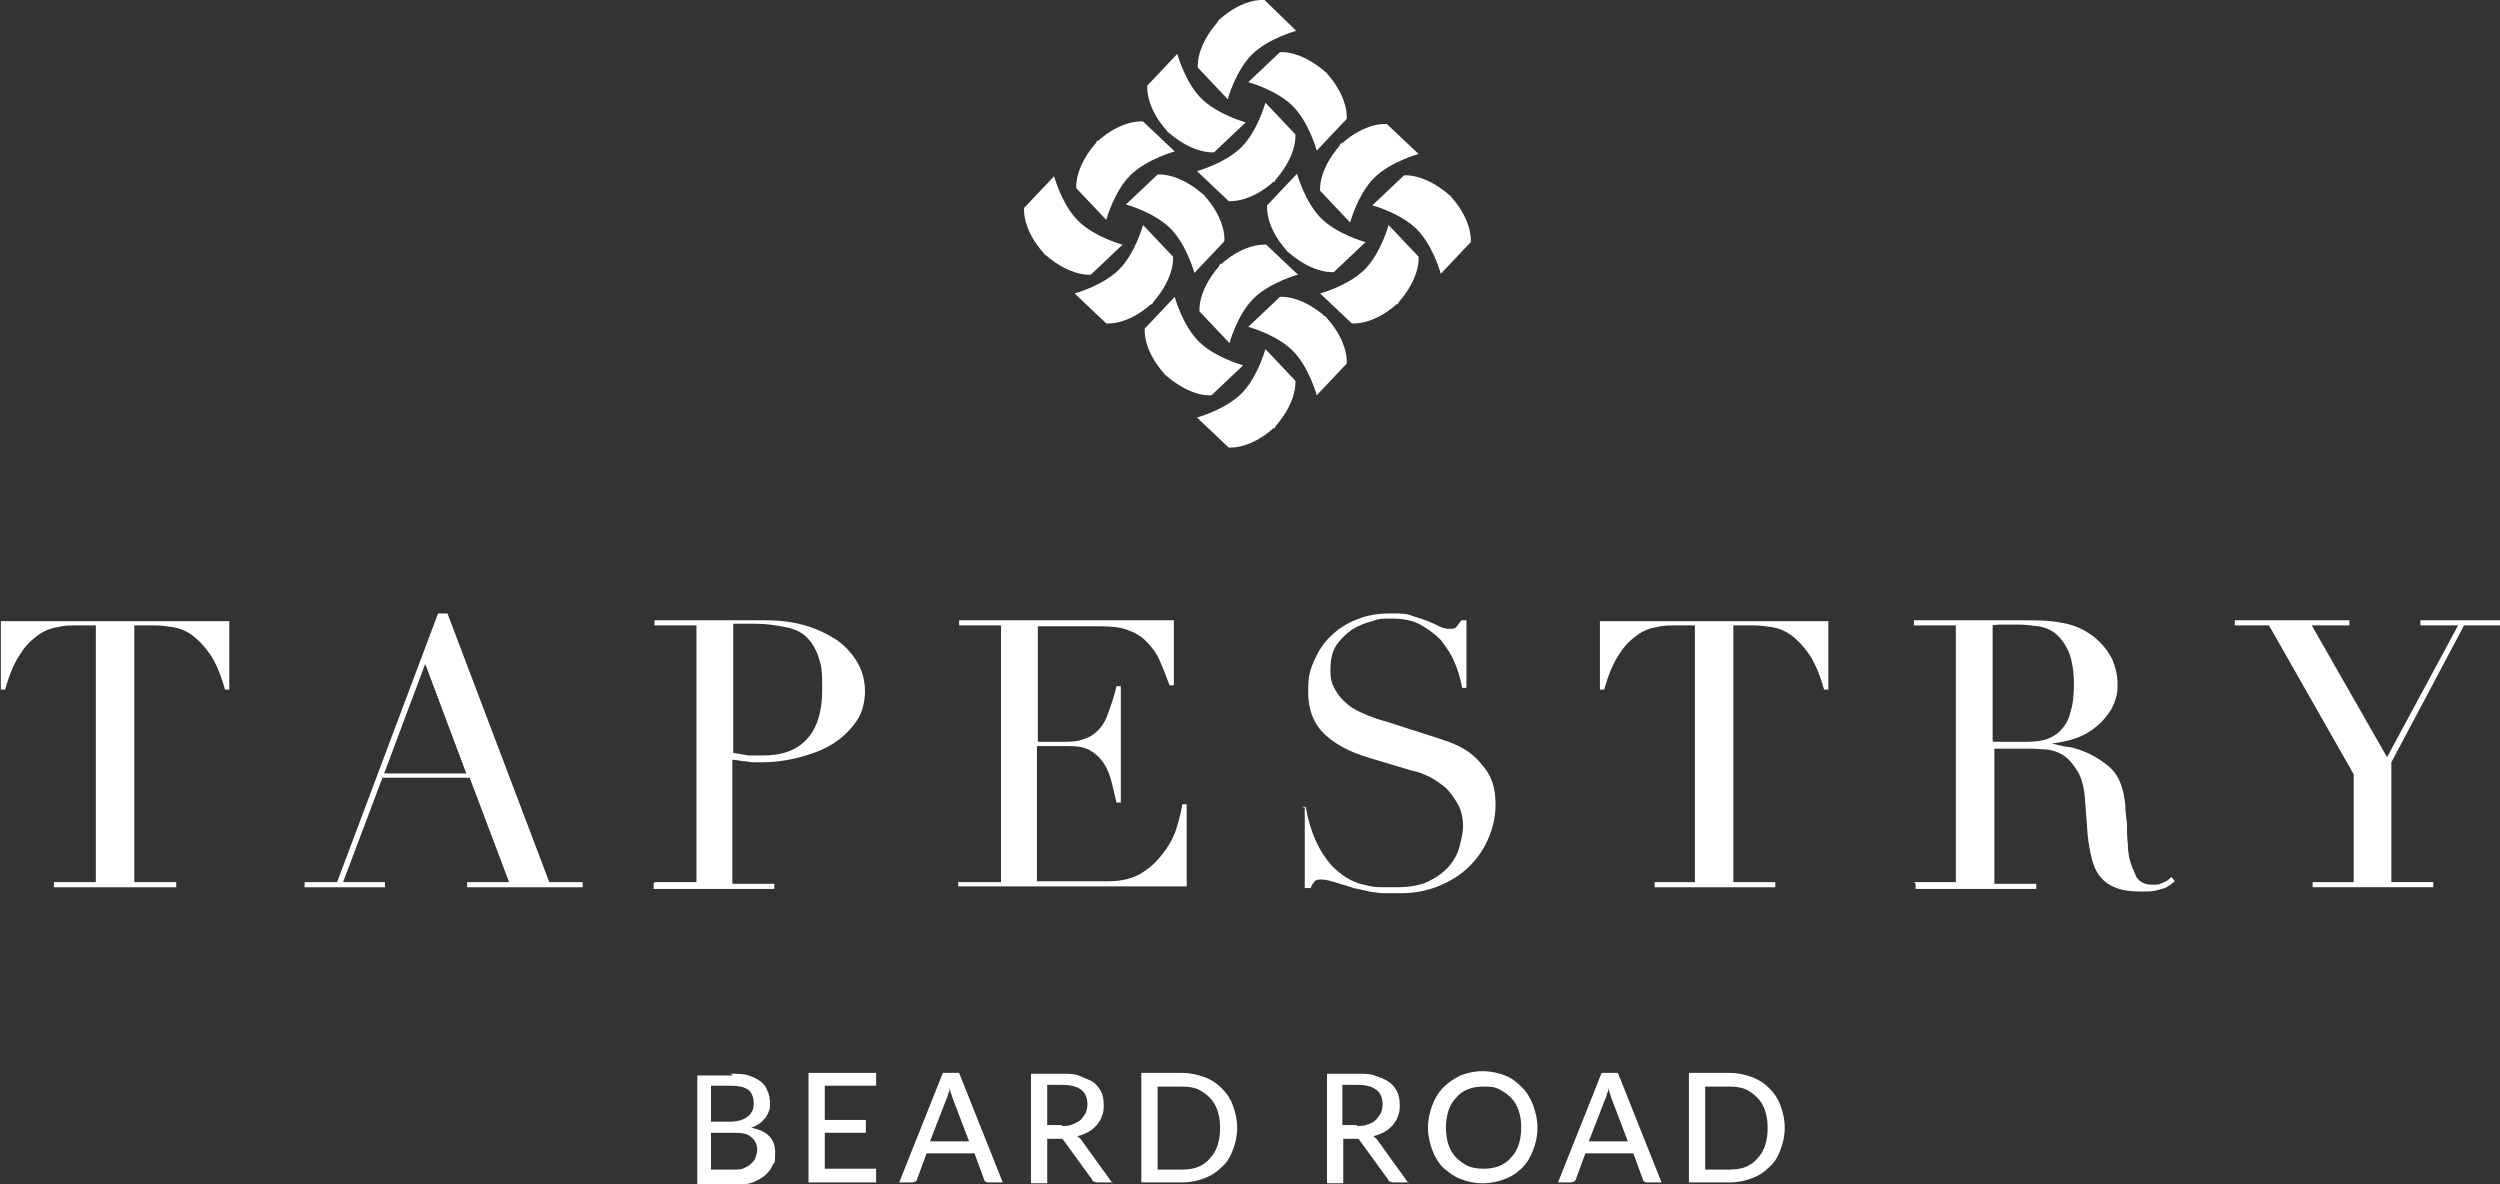 <?xml version="1.0" encoding="UTF-8"?>
<svg id="Layer_1" xmlns="http://www.w3.org/2000/svg" version="1.1" viewBox="0 0 292.2 138.4">
  <rect x="0" y="0" width="292.2" height="138.4" fill="#333333" stroke="none"/>
  <!-- Generator: Adobe Illustrator 29.8.1, SVG Export Plug-In . SVG Version: 2.1.1 Build 2)  -->
  <defs>
    <style>
      .st0 {
        fill: #fff;
      }
    </style>
  </defs>
  <path class="st0" d="M6.3,103.1h4.9v-30h-2.5c-.6,0-1.2,0-2,.2-.7.1-1.5.4-2.2.9s-1.5,1.2-2.1,2.2c-.7,1-1.3,2.4-1.8,4.2h-.5v-8h26.7v8h-.5c-.5-1.8-1.1-3.2-1.8-4.2-.7-1-1.4-1.7-2.1-2.2-.7-.5-1.5-.8-2.2-.9-.7-.1-1.4-.2-2-.2h-2.5v30h4.9v.6H6.3v-.6Z"/>
  <path class="st0" d="M35.5,103.1h3.9l11.8-31.4h1.1l11.9,31.4h3.9v.6h-13.5v-.6h4.9l-4.6-12.2h-10.2l-4.6,12.2h4.9v.6h-9.4v-.6ZM49.7,77.6l-4.8,12.8h9.6l-4.8-12.8Z"/>
  <path class="st0" d="M76.5,103.1h4.9v-30h-4.9v-.6h8.2c.4,0,.8,0,1.2,0,.4,0,.8,0,1.2,0,.4,0,.8,0,1.2,0,.4,0,.8,0,1.2,0,1.7,0,3.2.2,4.6.6,1.4.4,2.6,1,3.7,1.7,1,.7,1.8,1.6,2.4,2.6.6,1,.9,2.2.9,3.4s-.3,2.5-1,3.5-1.6,1.9-2.7,2.6-2.4,1.2-3.9,1.6c-1.5.4-3,.6-4.6.6s-.9,0-1.6-.1c-.6,0-1.2-.2-1.7-.2v14.5h4.9v.6h-14.1v-.6ZM85.7,88c.6.1,1.2.2,1.8.3.6,0,1.2,0,1.7,0,2.2,0,3.9-.6,5.1-1.9,1.2-1.3,1.8-3.2,1.8-5.8s-.1-2.7-.4-3.7c-.3-1-.8-1.8-1.4-2.4-.6-.6-1.4-1-2.5-1.2-1-.2-2.2-.4-3.6-.4s-1.1,0-1.5,0c-.5,0-.8,0-1,0v14.9Z"/>
  <path class="st0" d="M112.1,103.1h4.9v-30h-4.9v-.6h25.1v7.6h-.5c-.4-1.1-.8-2.1-1.2-3-.4-.9-1-1.6-1.6-2.2s-1.3-1-2.2-1.3c-.8-.3-1.9-.4-3.1-.4h-7.3v13.5h2.8c1,0,1.8,0,2.5-.3.7-.2,1.2-.5,1.7-1,.5-.5.9-1.1,1.2-2,.3-.8.7-1.9,1-3.2h.5v13.6h-.5c-.2-.8-.4-1.7-.6-2.5s-.5-1.5-.9-2.1-.9-1.1-1.6-1.5-1.5-.5-2.6-.5h-3.6v15.8h8.3c1.6,0,2.9-.3,4-1,1.1-.7,1.9-1.5,2.6-2.5.7-.9,1.2-1.9,1.5-3,.3-1,.5-1.9.6-2.5h.5v9.6h-26.7v-.6Z"/>
  <path class="st0" d="M152.1,94.3h.5c.3,1.6.7,2.9,1.2,4,.5,1.1,1.1,2,1.7,2.7.6.7,1.3,1.2,1.9,1.6.7.4,1.4.7,2,.8.7.2,1.3.3,2,.3.6,0,1.2,0,1.8,0,1.5,0,2.8-.2,3.8-.7,1-.5,1.8-1.1,2.4-1.8.6-.7,1-1.5,1.2-2.3.2-.8.4-1.6.4-2.3,0-1-.2-1.9-.6-2.6-.4-.7-.9-1.4-1.4-1.9-.6-.5-1.2-.9-1.9-1.3-.7-.3-1.3-.6-2-.7l-5-1.5c-2.4-.7-4.2-1.7-5.4-2.9-1.2-1.2-1.8-2.8-1.8-4.8s.2-2.5.7-3.7c.5-1.1,1.1-2.1,2-2.9.8-.8,1.9-1.5,3-1.9,1.2-.5,2.5-.7,3.9-.7s1.9,0,2.6.3c.7.2,1.3.4,1.8.6.5.2.9.4,1.3.6.4.2.8.3,1.2.3s.6,0,.8-.2c.1-.1.3-.4.6-.8h.6v7.9h-.5c-.2-1.1-.5-2.1-.9-3-.4-1-1-1.8-1.6-2.6-.7-.7-1.5-1.3-2.4-1.8-.9-.5-2.1-.7-3.3-.7s-1.5,0-2.3.3c-.8.2-1.6.5-2.4,1-.7.5-1.3,1.1-1.8,1.8-.5.8-.7,1.7-.7,2.9s.2,1.7.6,2.4c.4.7.9,1.2,1.5,1.7.6.5,1.3.8,2,1.1s1.5.6,2.3.8l5.3,1.7c.6.2,1.3.4,2.1.7.8.3,1.7.7,2.5,1.3.8.6,1.5,1.4,2.1,2.3.6,1,.9,2.2.9,3.7s-.3,2.7-.8,3.9c-.5,1.2-1.2,2.3-2.2,3.3s-2.1,1.7-3.5,2.3c-1.4.6-2.9.9-4.6.9s-1.2,0-1.6,0c-.5,0-.9,0-1.3-.1-.4,0-.8-.1-1.2-.2s-.9-.2-1.4-.3c-.6-.2-1.2-.4-1.9-.6-.7-.2-1.3-.4-1.8-.4s-.7,0-.9.3c-.2.2-.3.4-.4.7h-.7v-9.4Z"/>
  <path class="st0" d="M193.2,103.1h4.9v-30h-2.5c-.6,0-1.2,0-2,.2-.7.1-1.5.4-2.2.9-.7.5-1.5,1.2-2.1,2.2-.7,1-1.3,2.4-1.8,4.2h-.5v-8h26.7v8h-.5c-.5-1.8-1.1-3.2-1.8-4.2-.7-1-1.4-1.7-2.1-2.2-.7-.5-1.5-.8-2.2-.9-.7-.1-1.4-.2-2-.2h-2.5v30h4.9v.6h-14.1v-.6Z"/>
  <path class="st0" d="M223.7,103.1h4.9v-30h-4.9v-.6h8.3c.4,0,.7,0,1.1,0,.4,0,.7,0,1.1,0,.4,0,.7,0,1.1,0,.4,0,.7,0,1.1,0,1.7,0,3.2,0,4.6.3,1.3.2,2.5.7,3.7,1.6,1,.8,1.7,1.7,2.2,2.7.4,1,.6,1.9.6,2.8s0,1-.2,1.7c-.2.7-.5,1.4-1.1,2.1-.5.7-1.3,1.4-2.3,2-1,.6-2.4,1-4.1,1.2h0c.5.1,1.1.3,1.9.4s1.6.4,2.5.8c.8.4,1.6.9,2.3,1.5.7.6,1.2,1.4,1.5,2.4.2.6.3,1.2.4,2,0,.7.1,1.5.2,2.3,0,.8,0,1.5.1,2.3,0,.7.1,1.3.2,1.8.2.8.5,1.4.8,2.1.4.6,1,.9,1.8.9s.8,0,1.2-.2c.4-.1.8-.4,1.1-.7l.4.5c-.1.1-.3.2-.5.4-.2.1-.4.3-.7.4s-.7.2-1.1.3-.9.1-1.6.1c-1.2,0-2.1-.1-2.9-.4-.8-.3-1.4-.7-1.9-1.3-.5-.6-.8-1.3-1-2.1-.2-.8-.4-1.8-.5-2.9l-.3-4c-.1-1.5-.4-2.6-.9-3.4-.5-.8-1-1.4-1.6-1.8-.6-.4-1.3-.6-1.9-.7-.7,0-1.3-.1-1.8-.1h-4.4v15.8h4.9v.6h-14.1v-.6ZM233,86.7h4c.8,0,1.6-.1,2.2-.3s1.3-.6,1.7-1.1c.5-.5.9-1.2,1.1-2.1.3-.9.4-2,.4-3.3s-.2-2.7-.6-3.7c-.4-.9-.9-1.6-1.5-2.1-.6-.5-1.3-.8-2.1-.9-.8-.1-1.5-.2-2.3-.2s-1.1,0-1.6,0c-.5,0-1,0-1.4.1v13.5Z"/>
  <path class="st0" d="M270.2,103.1h4.9v-12.6l-9.9-17.4h-4v-.6h13.4v.6h-4.4l8.8,15.4,8.3-15.4h-4.4v-.6h9.4v.6h-4.3l-8.5,16v14h4.9v.6h-14.1v-.6Z"/>
  <path class="st0" d="M169.7,23.1c0,0,0,0-.1-.1h0c0,0,0-.1-.2-.2-3-2.6-5.3-2.3-5.3-2.3l-3.7,3.5s3.3.9,5.2,2.8h0c1.9,1.9,2.8,5.2,2.8,5.2l3.5-3.7s.3-2.4-2.3-5.3h0Z"/>
  <path class="st0" d="M155.2,8.7c0,0,0,0-.1-.1h0c0,0,0-.1-.2-.2-3-2.6-5.3-2.3-5.3-2.3l-3.7,3.5s3.3.9,5.2,2.8h0c1.9,1.9,2.8,5.2,2.8,5.2l3.5-3.7s.3-2.4-2.3-5.3h0Z"/>
  <path class="st0" d="M140.9,23c0,0,0,0-.1-.1h0c0,0,0-.1-.2-.2-3-2.6-5.3-2.3-5.3-2.3l-3.7,3.5s3.3.9,5.2,2.8h0c1.9,1.9,2.8,5.2,2.8,5.2l3.5-3.7s.3-2.4-2.3-5.3h0Z"/>
  <path class="st0" d="M155.2,37.3c0,0,0,0-.1-.1h0c0,0,0-.1-.2-.2-3-2.6-5.3-2.3-5.3-2.3l-3.7,3.5s3.3.9,5.2,2.8h0c1.9,1.9,2.8,5.2,2.8,5.2l3.5-3.7s.3-2.4-2.3-5.3h0Z"/>
  <path class="st0" d="M136,43.6c0,0,0,0,.1.1h0c0,0,0,.1.2.2,3,2.6,5.3,2.3,5.3,2.3l3.7-3.5s-3.3-.9-5.2-2.8h0c-1.9-1.9-2.8-5.2-2.8-5.2l-3.5,3.7s-.3,2.4,2.3,5.3h0Z"/>
  <path class="st0" d="M150.3,29.2c0,0,0,0,.1.1h0c0,0,0,.1.2.2,3,2.6,5.3,2.3,5.3,2.3l3.7-3.5s-3.3-.9-5.2-2.8h0c-1.9-1.9-2.8-5.2-2.8-5.2l-3.5,3.7s-.3,2.4,2.3,5.3h0Z"/>
  <path class="st0" d="M136.3,15.2c0,0,0,0,.1.1h0c0,0,0,.1.2.2,3,2.6,5.3,2.3,5.3,2.3l3.7-3.5s-3.3-.9-5.2-2.8h0c-1.9-1.9-2.8-5.2-2.8-5.2l-3.5,3.7s-.3,2.4,2.3,5.3h0Z"/>
  <path class="st0" d="M121.9,29.5c0,0,0,0,.1.1h0c0,0,0,.1.2.2,3,2.6,5.3,2.3,5.3,2.3l3.7-3.5s-3.3-.9-5.2-2.8h0c-1.9-1.9-2.8-5.2-2.8-5.2l-3.5,3.7s-.3,2.4,2.3,5.3h0Z"/>
  <path class="st0" d="M148.9,50.1c0,0,0,0,.1-.1h0c0,0,0,0,.1-.2,2.6-3,2.3-5.3,2.3-5.3l-3.5-3.7s-.9,3.3-2.8,5.2h0c-1.9,1.9-5.2,2.8-5.2,2.8l3.7,3.5s2.4.3,5.3-2.3h0Z"/>
  <path class="st0" d="M163.3,35.6c0,0,0,0,.1-.1h0c0,0,0,0,.1-.2,2.6-3,2.3-5.3,2.3-5.3l-3.5-3.7s-.9,3.3-2.8,5.2h0c-1.9,1.9-5.2,2.8-5.2,2.8l3.7,3.5s2.4.3,5.3-2.3h0Z"/>
  <path class="st0" d="M148.9,21.3c0,0,0,0,.1-.1h0c0,0,0,0,.1-.2,2.6-3,2.3-5.3,2.3-5.3l-3.5-3.7s-.9,3.3-2.8,5.2h0c-1.9,1.9-5.2,2.8-5.2,2.8l3.7,3.5s2.4.3,5.3-2.3h0Z"/>
  <path class="st0" d="M134.6,35.6c0,0,0,0,.1-.1h0c0,0,0,0,.1-.2,2.6-3,2.3-5.3,2.3-5.3l-3.5-3.7s-.9,3.3-2.8,5.2h0c-1.9,1.9-5.2,2.8-5.2,2.8l3.7,3.5s2.4.3,5.3-2.3h0Z"/>
  <path class="st0" d="M128.3,16.4c0,0,0,0-.1.1h0c0,0,0,0-.1.2-2.6,3-2.3,5.3-2.3,5.3l3.5,3.7s.9-3.3,2.8-5.2h0c1.9-1.9,5.2-2.8,5.2-2.8l-3.7-3.5s-2.4-.3-5.3,2.3h0Z"/>
  <path class="st0" d="M142.7,30.8c0,0,0,0-.1.1h0c0,0-.1,0-.1.2-2.6,3-2.3,5.3-2.3,5.3l3.5,3.7s.9-3.3,2.8-5.2h0c1.9-1.9,5.2-2.8,5.2-2.8l-3.7-3.5s-2.4-.3-5.3,2.3h0Z"/>
  <path class="st0" d="M156.8,16.7c0,0,0,0-.1.1h0c0,0-.1,0-.1.2-2.6,3-2.3,5.3-2.3,5.3l3.5,3.7s.9-3.3,2.8-5.2h0c1.9-1.9,5.2-2.8,5.2-2.8l-3.7-3.5s-2.4-.3-5.3,2.3h0Z"/>
  <path class="st0" d="M142.5,2.3c0,0,0,0-.1.1h0c0,0,0,0-.1.2-2.6,3-2.3,5.3-2.3,5.3l3.5,3.7s.9-3.3,2.8-5.2h0c1.9-1.9,5.2-2.8,5.2-2.8L147.8,0s-2.4-.3-5.3,2.3h0Z"/>
  <path class="st0" d="M85.4,125.5c.8,0,1.5,0,2.1.2s1,.4,1.4.7c.4.3.6.6.8,1.1.2.4.3.9.3,1.4s0,.6-.1.9-.2.5-.4.8c-.2.2-.4.5-.7.7-.3.2-.6.4-1,.5,1.9.4,2.8,1.3,2.8,2.9s-.1,1-.3,1.5-.5.8-.9,1.2c-.4.3-.9.6-1.4.8-.6.2-1.2.3-1.9.3h-4.6v-12.8h4.2ZM83.1,126.9v4.2h2.2c.9,0,1.6-.2,2.1-.6.5-.4.7-.9.7-1.5s-.2-1.3-.6-1.6c-.4-.3-1.1-.5-2-.5h-2.3ZM85.8,136.7c.5,0,.9,0,1.2-.2.3-.1.6-.3.8-.5.2-.2.4-.4.5-.7s.2-.6.2-.9c0-.6-.2-1.1-.7-1.5-.4-.4-1.1-.5-2-.5h-2.7v4.3h2.7Z"/>
  <path class="st0" d="M102.4,136.7v1.5h-7.9v-12.8h7.9v1.5h-6v4h4.8v1.5h-4.8v4.2h6Z"/>
  <path class="st0" d="M117.1,138.2h-1.5c-.2,0-.3,0-.4-.1-.1,0-.2-.2-.2-.3l-1.1-3h-5.6l-1.1,3c0,.1-.1.2-.2.3-.1,0-.2.1-.4.1h-1.5l5.1-12.8h1.9l5.1,12.8ZM113.3,133.5l-1.9-5c-.1-.3-.3-.8-.4-1.3,0,.3-.1.5-.2.7,0,.2-.1.4-.2.6l-1.9,4.9h4.6Z"/>
  <path class="st0" d="M130,138.2h-1.7c-.3,0-.6-.1-.7-.4l-3.2-4.4c-.1-.1-.2-.3-.3-.3-.1,0-.3,0-.5,0h-1.2v5.2h-1.9v-12.8h3.7c.8,0,1.5,0,2.1.3s1.1.4,1.5.7.7.7.9,1.1c.2.4.3.9.3,1.5s0,.9-.2,1.3c-.1.4-.3.7-.6,1.1-.3.3-.6.6-1,.8-.4.2-.8.4-1.3.5.2.1.4.3.6.6l3.6,5ZM124.1,131.6c.5,0,.9,0,1.3-.2s.7-.3.9-.5.4-.5.6-.8c.1-.3.2-.6.2-1,0-.7-.2-1.3-.7-1.7-.5-.4-1.2-.6-2.2-.6h-1.8v4.7h1.7Z"/>
  <path class="st0" d="M144.6,131.8c0,1-.2,1.8-.5,2.6-.3.8-.7,1.5-1.3,2-.6.6-1.2,1-2,1.3-.8.3-1.6.5-2.6.5h-4.8v-12.8h4.8c.9,0,1.8.2,2.6.5.8.3,1.4.7,2,1.3.6.6,1,1.2,1.3,2,.3.8.5,1.7.5,2.6ZM142.6,131.8c0-.8-.1-1.4-.3-2-.2-.6-.5-1.1-.9-1.5-.4-.4-.8-.7-1.4-1-.5-.2-1.1-.3-1.8-.3h-2.9v9.7h2.9c.7,0,1.3-.1,1.8-.3.5-.2,1-.5,1.4-1,.4-.4.7-.9.9-1.5.2-.6.3-1.3.3-2Z"/>
  <path class="st0" d="M164.6,138.2h-1.7c-.3,0-.6-.1-.7-.4l-3.2-4.4c-.1-.1-.2-.3-.3-.3-.1,0-.3,0-.5,0h-1.2v5.2h-1.9v-12.8h3.7c.8,0,1.5,0,2.1.3.6.2,1.1.4,1.5.7.4.3.7.7.9,1.1.2.4.3.9.3,1.5s0,.9-.2,1.3c-.1.4-.3.7-.6,1.1-.3.3-.6.6-1,.8s-.8.4-1.3.5c.2.1.4.3.6.6l3.6,5ZM158.6,131.6c.5,0,.9,0,1.3-.2.4-.1.7-.3.9-.5s.4-.5.6-.8c.1-.3.2-.6.2-1,0-.7-.2-1.3-.7-1.7-.5-.4-1.2-.6-2.2-.6h-1.8v4.7h1.7Z"/>
  <path class="st0" d="M179.7,131.8c0,1-.2,1.8-.5,2.6-.3.8-.7,1.5-1.3,2.1-.6.6-1.2,1-2,1.3s-1.6.5-2.6.5-1.8-.2-2.6-.5-1.4-.8-2-1.3c-.6-.6-1-1.3-1.3-2.1-.3-.8-.5-1.7-.5-2.6s.2-1.8.5-2.6.7-1.5,1.3-2.1,1.2-1,2-1.4c.8-.3,1.6-.5,2.6-.5s1.8.2,2.6.5c.8.3,1.4.8,2,1.4.6.6,1,1.3,1.3,2.1.3.8.5,1.7.5,2.6ZM177.8,131.8c0-.8-.1-1.4-.3-2-.2-.6-.5-1.1-.9-1.5-.4-.4-.8-.7-1.4-1s-1.1-.3-1.8-.3-1.3.1-1.8.3-1,.5-1.4,1c-.4.4-.7.9-.9,1.5-.2.6-.3,1.3-.3,2s.1,1.4.3,2c.2.6.5,1.1.9,1.5s.8.7,1.4,1c.5.2,1.1.3,1.8.3s1.3-.1,1.8-.3c.5-.2,1-.5,1.4-1,.4-.4.7-.9.9-1.5.2-.6.3-1.3.3-2Z"/>
  <path class="st0" d="M194.1,138.2h-1.5c-.2,0-.3,0-.4-.1-.1,0-.2-.2-.2-.3l-1.1-3h-5.6l-1.1,3c0,.1-.1.2-.2.3-.1,0-.2.1-.4.1h-1.5l5.1-12.8h1.9l5.1,12.8ZM190.3,133.5l-1.9-5c-.1-.3-.3-.8-.4-1.3,0,.3-.1.5-.2.7,0,.2-.1.4-.2.6l-1.9,4.9h4.6Z"/>
  <path class="st0" d="M208.6,131.8c0,1-.2,1.8-.5,2.6s-.7,1.5-1.3,2c-.6.6-1.2,1-2,1.3s-1.6.5-2.6.5h-4.8v-12.8h4.8c.9,0,1.8.2,2.6.5s1.4.7,2,1.3c.6.6,1,1.2,1.3,2s.5,1.7.5,2.6ZM206.6,131.8c0-.8-.1-1.4-.3-2-.2-.6-.5-1.1-.9-1.5-.4-.4-.8-.7-1.4-1-.5-.2-1.1-.3-1.8-.3h-2.9v9.7h2.9c.7,0,1.3-.1,1.8-.3.5-.2,1-.5,1.4-1,.4-.4.7-.9.9-1.5.2-.6.3-1.3.3-2Z"/>
</svg>